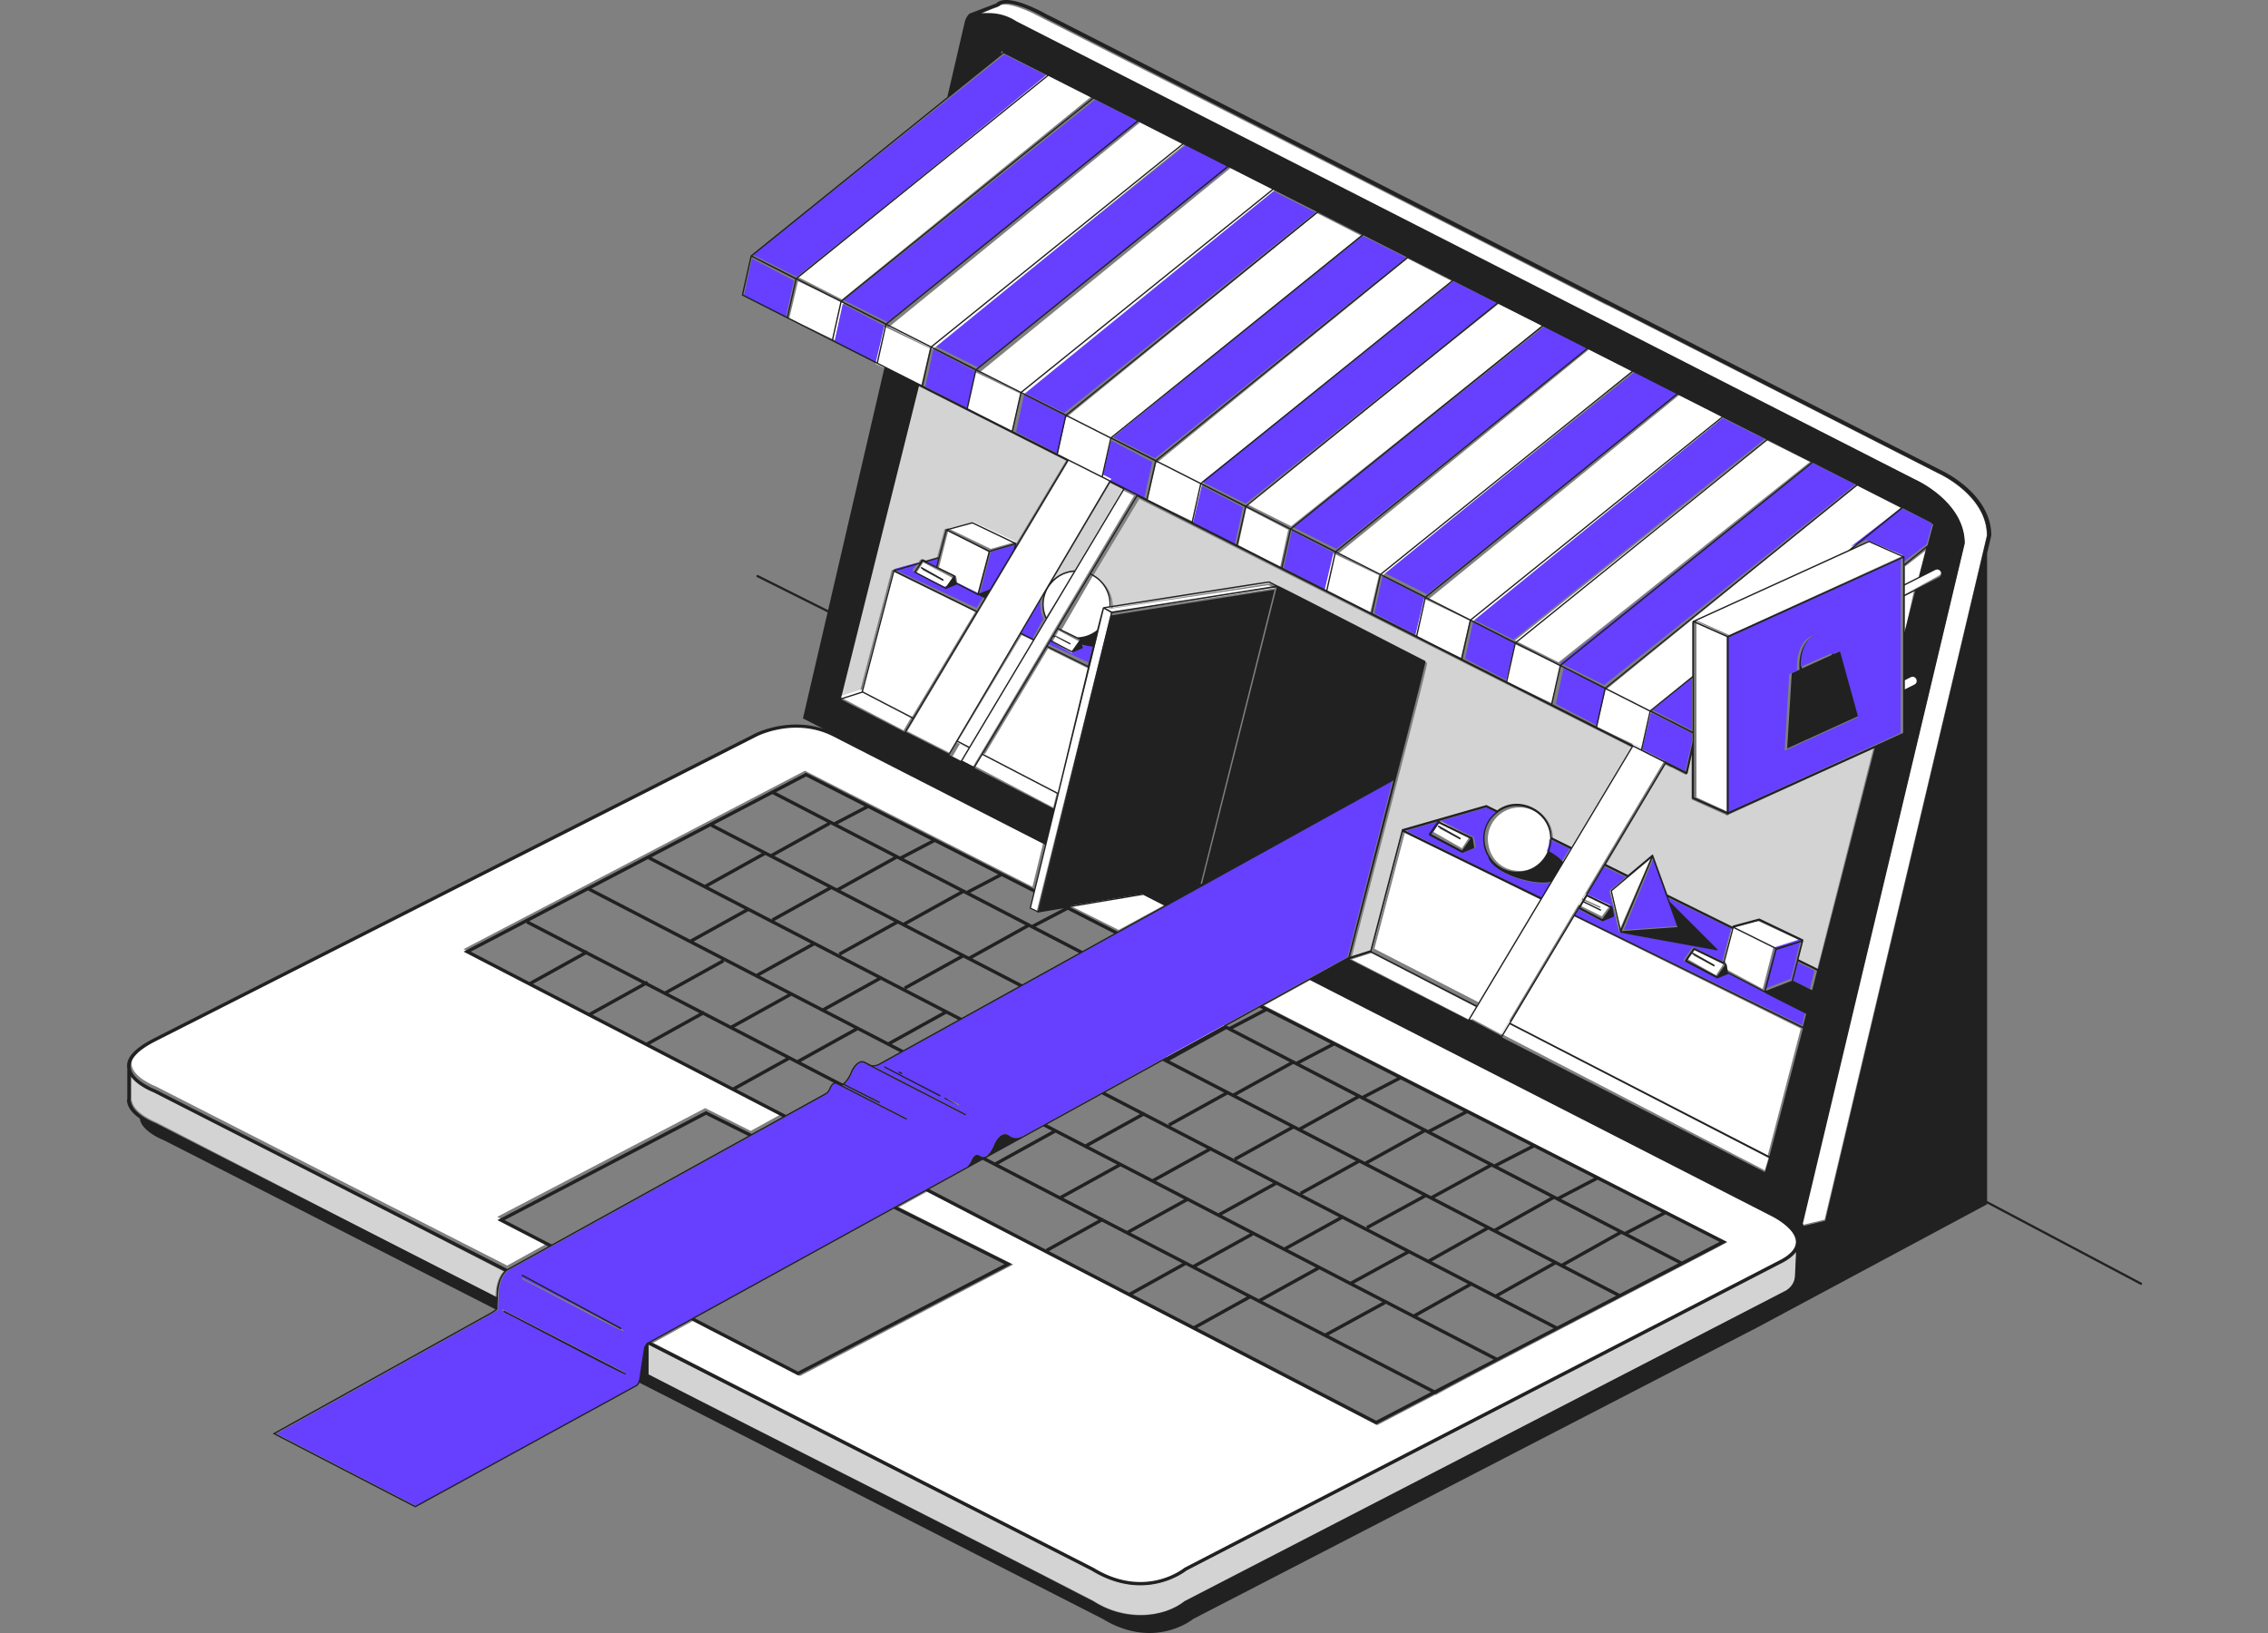 <svg width="500" height="360" xmlns="http://www.w3.org/2000/svg"><rect width="100%" height="100%" fill="#808080" stroke="none"/><g fill="none" fill-rule="evenodd"><path d="M110.555 280.848c.137-.2.288-.397.445-.567l-76.95-39.7c-.146-.054-3.492-1.368-5.05-3.581v5.597h.062c.423 2.863 5.296 4.764 5.347 4.783L109.265 286c-.021-1.736.329-3.761 1.29-5.152" fill="#D3D3D3"/><path d="M208.014 242.093c-.033.084-.006.184.061.224l2.73 1.666c.066.04.147.007.181-.076.033-.083.006-.184-.062-.225l-2.73-1.665c-.065-.04-.146-.007-.18.076" fill="#FFF"/><path d="M208.014 242.093c-.033.084-.006.184.061.224l2.73 1.666c.066.04.147.007.181-.076.033-.083.006-.184-.062-.225l-2.73-1.665c-.065-.04-.146-.007-.18.076z" stroke="#0A0A28" stroke-width=".25"/><path d="M195.017 235.083a.156.156 0 0 0 .065.208l12.698 6.692a.15.15 0 0 0 .203-.067.157.157 0 0 0-.065-.208l-12.698-6.691a.149.149 0 0 0-.203.066" fill="#FFF"/><path d="M195.017 235.083a.156.156 0 0 0 .065.208l12.698 6.692a.15.15 0 0 0 .203-.067.157.157 0 0 0-.065-.208l-12.698-6.691a.149.149 0 0 0-.203.066z" stroke="#0A0A28" stroke-width=".25"/><path d="M238.68 141.684c.013.22.214.718.02.756l-2.254.85a.155.155 0 0 1-.125-.004L231.61 141l-.611.941 8.917 4.059 1.083-3.901c-.75-.09-1.527-.227-2.32-.415" fill="#6640FE"/><path d="M237.037 125.736 248 107.488 245.044 106 232 128a7.761 7.761 0 0 1 5.037-2.264m105.318 59.033 4.419 2.175L360 164.914C335.626 152.619 276.324 122.69 251.175 110L241 126.926c2.727 1.277 4.474 4.114 4.306 7.124.09.014 34.87-5.481 34.95-5.412l1.786.91c.085-.17 32.491 16.607 32.581 16.566.373.142-16.718 64.692-16.603 64.886l4.46-1.421 6.923-26.366a.145.145 0 0 1 .093-.197l18.49-5.282a.14.14 0 0 1 .105.008l2.323 1.144c4.73-3.598 11.91-.025 11.941 5.883m-118.613-64.462L235 101.535l-32.134-16.223a.19.19 0 0 1-.042-.032l-.554-.28L185 154l4.551-1.45c-.002 0 6.996-26.675 6.996-26.676a.147.147 0 0 1 .097-.191l5.785-1.655c.202-.222.436-.88.785-.692l.607.294 2.786-.797 1.574-6c-.009-.069.031-.144.1-.162v.001c.033-.01 5.74-1.55 5.78-1.561a.137.137 0 0 1 .1.009l9.635 4.599c.094.04.113.178.034.242l-.088.346z" fill="#D3D3D3"/><path fill="#FFF" d="M165.5 56.5h.001-.002zm-1.855 7.5-.29 1zm259.649 63.39L425 121l-5 3.89V129zM257.27 233l12.73-6.88-.238-.12L257 232.863zM335 178c-3.86 0-7 3.15-7 7.02.368 9.308 13.634 9.305 14 0 0-3.87-3.14-7.02-7-7.02"/><path fill="#FD8F6F" d="m230.508 136.487-.016.026zm-.029-1.042c.015.037.027.075.042.11-.015-.036-.027-.075-.042-.11"/><path d="M229.339 133.102c0-.725.096-1.424.262-2.092l-.036-.01-4.565 8.614 2.526 1.386 2.474-4.604a8.52 8.52 0 0 1-.661-3.294" fill="#6640FE"/><path fill="#FFF" d="m364 189-9 7.385 2.04 8.615z"/><path fill="#6640FE" d="m358 205 12-.873L364.629 189z"/><path fill="#FFF" d="m382 204.45 9.424 4.55 5.576-1.58-9.495-4.42z"/><path fill="#6640FE" d="M173.227 70 175 61.851 165.785 57 164 65.2zm2.403-9L231 16.8l-9.584-4.8L166 56.181z"/><path d="M322.048 184.989c-.034.076-.12.107-.187.07l-4.445-2.36a.158.158 0 0 1-.065-.204.137.137 0 0 1 .187-.07l4.445 2.36c.07.037.1.128.065.204zM317.524 181 316 183.391l6.31 3.609 1.69-2.577-6.476-3.423zm60.524 31.989c-.034.076-.12.107-.187.07l-4.445-2.36a.158.158 0 0 1-.065-.204.137.137 0 0 1 .187-.07l4.445 2.36c.07.037.1.128.065.204zM373.524 209 372 211.391l6.31 3.609 1.69-2.577-6.476-3.423zm-13.537-45L324 224.317l6.922 3.683L367 167.56z" fill="#FFF"/><path d="M347 201.67 397.268 226l.732-2.814c-.025.016-9.187-4.614-9.217-4.62a.153.153 0 0 1-.073-.084l-7.911-4.043a.274.274 0 0 1-.122.093l-2.234.9a.307.307 0 0 1-.247-.011l-6.838-3.542a.287.287 0 0 1-.103-.419l1.755-2.492a.288.288 0 0 1 .369-.094l6.311 3.02 1.914-7.207-14.134-6.88.343.934 10.543 10.383c.096.094.012.272-.13.244-.118-.07-21.162-3.748-21.227-3.885-.105.005-.182-.114-.134-.205-.014-.002-2.067-8.806-2.075-8.819a.142.142 0 0 1 .048-.142l3.544-2.934-4.896-2.383-3.793 6.241 5.379 2.575a.282.282 0 0 1 .154.188c.014.028.294 1.768.304 1.797a.286.286 0 0 1-.178.312l-2.235.901a.297.297 0 0 1-.247-.011l-5.08-2.63-.79 1.298zM344.195 190l1.805-2.893-4.446-2.107a7.39 7.39 0 0 1-.554 2.657c1.39.698 2.488 1.504 3.195 2.343" fill="#6640FE"/><path fill="#FFF" d="m300.507 51.495-.014.01zM213.49 90.543l.02-.087zm49.014 24.941-.007.032.007-.032zM241 20.934 231.343 16 176 61.088 185.614 66zm-55 45.879L175.94 62 174 70.188 184.06 75z"/><path fill="#6640FE" d="M195 71.85 185.785 67 184 75.2l9.226 4.8zm-9-5.669L195.63 71 251 26.8l-9.585-4.8zM373 149l-9 7.374 9 4.626zm0 14.473-.003-1.81-9.153-4.663-1.844 8.2 9.532 4.8zm-29-17.291 9.63 4.818L409 106.8l-9.585-4.8zm10 5.669L344.785 147 343 155.2l9.226 4.8zm-30-15.669 9.63 4.818L389 96.8l-9.585-4.8zm.785.818L323 145.2l9.226 4.8 1.774-8.149zM314 131.851 304.785 127 303 135.2l9.226 4.8zm-9-5.669 9.63 4.818L370 86.8l-9.585-4.8zm-11-4.332-9.215-4.85-1.785 8.2 9.226 4.8z"/><path fill="#FFF" d="m315 132.067 9.653 4.933L380 91.955 370.305 87zm19 9.126 9.6 4.807 55.4-44.171L389.357 97zm-39-19.106 9.615 4.913L360 81.934 350.343 77zm57 38.1L362.06 165l1.94-8.187L353.94 152zm-8-13.376L333.94 142l-1.94 8.189L342.06 155zm-40-19.998L293.94 122l-1.94 8.187L302.06 135zm20 10.005L313.936 132 312 140.182 322.064 145zm-40-20.014L274.783 112 273 120.196l9.218 4.804z"/><path fill="#6640FE" d="M274 111.851 264.783 107 263 115.2l9.226 4.8z"/><path fill="#FFF" d="M254.937 102 253 110.182 263.064 115l1.936-8.183z"/><path fill="#6640FE" d="m245 96.182 9.628 4.818L310 56.8l-9.585-4.8z"/><path fill="#FFF" d="m255 102.046 9.691 4.954L320 61.953 310.311 57z"/><path fill="#6640FE" d="m265 106.181 9.631 4.819L330 66.798 320.415 62z"/><path fill="#FFF" d="m275 111.172 9.641 4.828L340 71.828 330.359 67z"/><path fill="#6640FE" d="m285 116.18 9.629 4.82L350 76.802 340.415 72zm-31-14.33L244.785 97 243 105.2l9.226 4.8z"/><path d="M238.721 93.809 234.94 92l-1.94 8.187L243.06 105l1.94-8.187-6.279-3.004z" fill="#FFF"/><path d="M235 92.087 244.615 97 300 51.934 290.342 47 235 92.087z" fill="#FFF"/><path fill="#6640FE" d="M225 86.182 234.629 91 290 46.8l-9.584-4.8zm10 5.668L225.784 87 224 95.2l9.226 4.8z"/><path fill="#FFF" d="M217.653 82.928 225.62 87 281 41.938 271.337 37 216 82.083zM225 86.815 214.938 82 213 90.186 223.062 95 225 86.815z"/><path fill="#6640FE" d="M206 76.182 215.63 81 271 36.798 261.415 32zm-.214.818L204 85.2l9.226 4.8L215 81.851z"/><path d="M261 31.955 251.304 27 196 72.067 205.651 77 261 31.955zm-56 44.863L194.936 72 193 80.183l.893.427 9.17 4.39zm149 75.269 9.615 4.913 9.396-7.646v-12.152c0-.088.078-.16.164-.132l34.283-15.745 11.542-9.39-9.658-4.935L354 152.087z" fill="#FFF"/><path fill="#6640FE" d="M396.025 212 395 216.013l3.969 1.987 1.031-4.032z"/><path d="M386.738 206.444 381.98 204l-1.98 7.836c.072.059.486.184.48.307.008-.002.26 1.63.264 1.634l7.864 4.223 2.357-9.216c.003 0 .033-.13.035-.132l-4.262-2.208z" fill="#FFF"/><path d="M396.002 210.917 397 207l-5.592 1.782L389 218l5.82-2.25 1.212-4.749c-.014-.028-.038-.052-.03-.084" fill="#6640FE"/><path d="M381.053 179.61c-.091.214-.541.21-.628.004l-7.356-3.297a.296.296 0 0 1-.172-.268v-9.753l-.942 4.262c-.034.185-.264.287-.417.196l-3.106-1.59c-.05.091-1.23-.596-1.294-.605L354 190.747l4.866 2.43 5.286-4.49c.072-.067.2-.031.23.062l3.127 8.747 14.261 7.126c.022-.082.012-.2.113-.224l.001.001c.033-.012 5.687-1.557 5.725-1.568a.135.135 0 0 1 .1.01l9.543 4.617c.091.04.113.179.032.241l-.003.012c.046.045.078.096.017.137l-1.017 4.023 4.257 2.129L413 165l-31.947 14.61z" fill="#D3D3D3"/><path d="m348 199.445 5.127 2.555 1.873-2.488-5.456-2.512-.67 1.062 3.891 1.8c.078.035.11.123.072.196a.159.159 0 0 1-.208.068l-3.916-1.811-.713 1.13zm-16.961 28.403c-.003.001-.037.062-.039.064L389.076 258l.924-3.133L332.725 225l-1.686 2.848z" fill="#FFF"/><path d="M336.296 220.032 333 225.59 389.644 255 397 226.746 346.995 202l-10.699 18.032zM324.29 225l.08-.134 1.63-2.744c0-.003-23.34-12.117-23.338-12.122L298 211.498M326.06 221 340 197.75 309.861 183 303 209.16z" fill="#FFF"/><path d="m325.127 186.87-2.231.92a.285.285 0 0 1-.246-.012l-6.82-3.618a.299.299 0 0 1-.103-.43l1.75-2.546a.287.287 0 0 1 .368-.095l7.001 3.432a.29.29 0 0 1 .162.24l.296 1.787a.294.294 0 0 1-.177.321zM342 194.546c-4.3.823-12.806-2.006-13.747-5.543-.86-1.47-1.307-3.195-1.085-4.9.007-.052.018-.103.026-.155a7.35 7.35 0 0 1 .395-1.594 7.722 7.722 0 0 1 2.37-3.287L327.82 178 310 183.152 339.952 198l2.048-3.453z" fill="#6640FE"/><path d="M427.904 125.534c-.225-.484-.77-.67-1.203-.43l-3.4 1.883-3.301 1.826V131l7.51-4.155c.439-.243.616-.831.394-1.31M381.244 140 420 122.296 412.64 119 374 136.755zM374 137v38.776l7 3.224v-38.776zm48.892 12.525c-.254-.476-.869-.658-1.355-.422l-1.537.744V152l2.447-1.182c.495-.24.695-.82.445-1.293" fill="#FFF"/><path d="m426 115.5-.498-.241.129-.1-6.546-3.159L408 120.52l3.41-1.48a.155.155 0 0 1 .122 0c.007.01 7.879 3.317 7.873 3.334.054.008.077.076.082.12V124l5.237-4.029c0-.044 1.227-4.297 1.276-4.471" fill="#6640FE"/><path fill="#FFF" d="m422 130-2 1.174V139z"/><path d="M397.223 146.796c-.057-6.332 4.95-9.02 6.623-2.415l-6.606 3.006c-.01-.195-.017-.392-.017-.591zm8.8-3.406-1.695.77c-2.262-7.818-8.21-3.44-7.598 3.46l-1.72.782L394 165l16-7.281-3.977-14.329z" fill="#212121"/><path d="M400.646 140.002c-2.15-.107-3.887 3.61-3.619 6.998l6.973-3.07c-.55-2.305-1.846-3.928-3.354-3.928" fill="#6640FE"/><path d="m393.436 165.492 1.024-16.886 1.742-.796c-.618-7.024 5.411-11.47 7.702-3.519l1.718-.784 4.03 14.578-16.216 7.407zM381 140.51V179l38-17.404V123l-38 17.51z" fill="#6640FE"/><path d="M373.015 210.096c-.036.085-.006.187.069.23l4.703 2.657c.072.04.163.007.198-.08.036-.084.006-.188-.069-.228l-4.703-2.658c-.071-.04-.162-.006-.198.079m-56-28c-.036.085-.006.187.069.23l4.703 2.657c.072.04.163.007.198-.08.036-.084.006-.188-.069-.228l-4.703-2.658c-.071-.04-.162-.006-.198.079" fill="#212121"/><path d="m322.337 187.5-6.813-3.61 1.645-2.39 6.992 3.422-1.824 2.577zm2.348-2.697a.305.305 0 0 0-.164-.213l-7.269-3.557a.295.295 0 0 0-.381.099l-1.817 2.639a.309.309 0 0 0 .106.445l7.081 3.749a.296.296 0 0 0 .256.011l2.314-.953a.305.305 0 0 0 .185-.332l-.308-1.852a.194.194 0 0 0-.003-.036zM281 130a6752.65 6752.65 0 0 0-36.002 5.667L229 201l35.65-6.005L281 130z" fill="#212121"/><path fill="#FFF" d="M215 134.86 196.913 126 190 152.271 201.078 158z"/><path d="M195.22 235.018c-.17-.09-.318.183-.139.275l12.699 6.69a.15.15 0 0 0 .203-.066.158.158 0 0 0-.065-.209l-12.699-6.69zm12.973 7.001c-.153-.097-.279.207-.119.3l2.732 1.662c.155.097.279-.208.12-.3l-2.733-1.662m-96.982 46.997c-.156-.082-.308.17-.132.26.209-.06 26.728 14.108 26.905 13.716a.146.146 0 0 0-.063-.196l-26.71-13.78zm25.582 3.967c.157.087.3-.176.13-.266l-21.715-11.7a.14.14 0 0 0-.192.063.154.154 0 0 0 .062.202l21.715 11.7z" fill="#212121"/><path fill="#FFF" d="m209 116.45 9.425 4.55 5.575-1.581-9.495-4.419zm-.952 11.539c-.034.076-.12.107-.187.07l-4.445-2.36a.158.158 0 0 1-.065-.204.137.137 0 0 1 .187-.07l4.445 2.36c.07.037.1.128.065.204zM203.524 124 202 126.391l6.31 3.609 1.69-2.577-6.476-3.423z"/><path d="M203.015 125.096c-.036.085-.006.187.069.23l4.703 2.657c.072.04.163.007.198-.08.036-.084.006-.188-.069-.228l-4.703-2.658c-.071-.04-.162-.006-.198.079" fill="#212121"/><path d="m208.541 116.489-.082.022.082-.022zm-1.046 6.675-.495 1.952 3.737 1.874a.147.147 0 0 1 .076.095l.235 1.465 4.573 2.45 2.379-9.276-8.965-4.636-1.132 4.465 1.154-4.553-1.562 6.164" fill="#FFF"/><path fill="#6640FE" d="m207 123-3 .836 2.461 1.164z"/><path d="m218 122-2 9 2-9z" fill="#FD8F6F"/><path d="m217 131.268-1.324-.64c-.072.031-.205.079-.248-.008l-4.747-2.333.001-.004a.136.136 0 0 1-.09.153l-2.277.883a.154.154 0 0 1-.125-.006l-6.962-3.467c-.077-.037-.104-.14-.052-.205l1.201-1.641-5.377 1.46 18.274 8.54 1.726-2.732z" fill="#6640FE"/><path d="m218 130 3-4-3 4z" fill="#FD8F6F"/><path fill="#6640FE" d="M223.712 121.135 224 120l-5.54 1.628L216 131l2.404-.934z"/><path d="m232.167 140-.167.261 3.767 1.723a.166.166 0 0 0 .216-.07c.04-.075.007-.165-.074-.202L232.167 140z" fill="#212121"/><path d="M232.787 140.092 236 141.8c.07.037.098.128.064.202-.033.076-.119.107-.185.07l-3.235-1.72-.644 1.172 4.324 2.476 1.676-2.56-4.612-2.44-.6 1.092zM231.044 143 217 166.476 233.37 175l6.63-27.578c-2.233-1.104-6.73-3.325-8.956-4.422m-5.816-3L211 163.678l2.594 1.322L228 141.34zM237 126c-5.03.292-8.508 5.657-6.346 10L237 126zm7 8.306c.174.116 1.173.59 1.382.694 8.885-1.3 26.78-3.974 35.618-5.329l-1.376-.671L244 134.306z" fill="#FFF"/><path d="M245 134.88c-.337-.2-1.236-.727-1.583-.88L227 200.303l1.521.697 15.928-63.908.551-2.213z" fill="#FFF"/><path d="M243.54 134.571c.065-.264.017-.194.19-.316l1.253-.204c.207-2.932-1.514-5.828-4.085-7.051L234 138.925l4.122 2.075a7 7 0 0 0 4.198-1.64l1.116-4.51.103-.279zM235.954 101 200 161.188l9.43 4.812L245 105.56zm-21.449 68L250 109.307 247.385 108 212 167.683z" fill="#FFF"/><path d="m214 165.248-.002.003-2.382-1.251-1.616 2.768 2.372 1.232.033-.055 1.595-2.697z" fill="#FFF"/><path fill="#C2B3FF" d="m202 158-2 3z"/><path d="m201 157.945-.001.002L189.776 152 185 153.555l.76.396L199.205 161l1.794-3.055m15.698 8.059.003-.004-1.7 2.916L232.177 178l.823-3.278z" fill="#FFF"/><path fill="#C2B3FF" d="m214 165-2 3zm-3-2-2 3 2-3z"/><path d="M137.811 302.723a.146.146 0 0 1-.196.065l-26.83-13.82a.146.146 0 0 1-.063-.197.147.147 0 0 1 .196-.064l26.83 13.82c.072.037.1.126.063.196zm-22.731-20.87a.146.146 0 0 1 .196-.063l22.169 11.453c.072.038.1.125.063.197-.215.372-22.133-11.438-22.365-11.39a.15.15 0 0 1-.063-.198zm96.366-38.234a.145.145 0 0 1-.195.066l-2.95-1.456a.146.146 0 1 1 .128-.262l2.95 1.456a.147.147 0 0 1 .067.196zm-4.087-2a.147.147 0 0 1-.196.063l-12.258-6.326a.148.148 0 0 1-.063-.197.147.147 0 0 1 .196-.063l12.258 6.326c.072.038.1.125.063.197zm-13.26-6.992.047.005c-.478.24-1.038.459-1.575.439l20.279 10.477c.132.063.083.283-.067.276-.178-.091-22.207-11.373-22.308-11.557-1.44-.552-2.631 2.083-2.704 2.417-.528 1.192-1.198 1.913-1.566 2.256l7.743 3.915c.072.037.1.125.065.196a.146.146 0 0 1-.196.065l-7.87-3.98-.235.128 14.153 7.247a.146.146 0 1 1-.132.26c-.017-.02-15.329-7.829-15.33-7.861-.738-.275-1.263 1.107-1.267 1.15-.33.745-.801 1.066-.958 1.156-.017.05-70.111 38.838-70.15 38.875-.01.005-1.461.925-1.987 4.082l-.176 4.004c.2.354-.013.625-1.443 1.48L61 316.05 91.77 332l48.499-26.608c.004-.001.732-.216.899-2.231l.91-5.836c-.003-.01.02-.722.8-1.396l.074-.064.084.043c0-.006 70.125-38.663 70.116-38.676a3.89 3.89 0 0 0 .937-1.286c.05-.28.905-1.97 1.887-1.173.03.026.583.47 1.227.185.024-.012.044.005.066.01.583-.359 1.103-.963 1.767-2.326.139-.556 1.635-3.703 3.487-2.242.05.04 1.051.85 2.398.257.047-.022.093-.01.132.017l72.013-39.717L307 172l-112.902 62.627z" fill="#6640FE"/><path d="M111.211 289.016c-.156-.082-.308.17-.132.26.209-.06 26.728 14.108 26.905 13.716a.146.146 0 0 0-.063-.196l-26.71-13.78zm22.704 2.418 2.938 1.565c.143.015.21-.212.071-.28l-21.716-11.703a.14.14 0 0 0-.192.064.154.154 0 0 0 .062.202l18.837 10.152zM198 236.38l.72.412.28-.173-.72-.41z" fill="#212121"/><path fill="#FFF" d="m270.011 226 3.989-2-4 1.995zM213 257.2l-1 .6 1-.6zm48.344 88.7c-.016-.011 131.467-68.169 131.486-68.18 2.142-1.2 3.212-2.522 3.17-3.922-.094-3.005-5.17-5.547-5.22-5.572L288.955 216c-2.552 1.41-7.704 4.255-10.262 5.666l102.104 52.195c-.14.21-64.232 33.298-64.194 33.675l-.13-.068-12.869 6.723-99.141-51.54-6.278 3.467 25.207 12.659-47.038 24.575-23.527-12.19-8.828 4.875 97.361 49.813c11.448 7.023 19.9.12 19.983.05m-108.944-55.344.203-.112zm45.164-25.09-.125.068.125-.068zm-14.1-103.536c-8.451-4.32-16.77-.046-16.853-.001L34.465 228.938c-3.748 1.9-5.585 3.802-5.459 5.655.201 2.954 5.363 4.923 5.416 4.942L111.816 279l8.985-4.969-11.186-5.776 45.86-23.969.204.103 9.833 4.921 6.78-3.748-70.106-36.323 75.261-39.333c.13.064 50.01 25.478 50.174 25.56l2.379-9.748-46.537-23.787z"/><path d="M396 277.471V276c-.593.789-1.503 1.538-2.756 2.235l-131.613 67.907c-.423.334-4.316 3.262-10.201 3.262-3.106 0-6.767-.815-10.765-3.258l-97.655-49.723c-.01.017.018 6.547-.01 6.557 25.015 12.853 73.708 37.307 98.097 49.947 6.884 4.47 15.42 3.692 20.016.05.02-.01 132.426-68.347 132.473-68.359 0 0 2.285-1.142 2.197-3.337l.217-3.81z" fill="#D3D3D3"/><path d="m427.314 104.38-69.138-35.134-3.885-1.949-.023.026c-25.907-13.247-99.64-50.69-126.608-64.404.152.09-6.255-3.183-7.682-1.372-.926.277-3.073 1.2-3.978 1.568 1.687.008 4.462-.314 7.788 1.817L345.67 66.877c.004-.003 5.201 2.639 6.205 3.145l-.005.006 70.259 35.708s10.942 4.819 10.942 14.056l-35.743 149.699.198.509 4.732-1.138L438 118.072c0-8.87-10.58-13.645-10.686-13.693M257 199.358 252.3 197l-16.3 2.69 10.616 5.31z" fill="#FFF"/><path fill="#212121" d="m235.619 101.302-.238.396z"/><path stroke="#212121" stroke-width=".5" stroke-linecap="round" stroke-linejoin="round" d="m438 265 34 18M167 127l16 8"/><path d="M233.136 353.01c-4.702 3.72-13.17 4.474-20.088-.001l-3.275-1.67c-22.403-11.673-71.838-36.485-94.807-48.336.028-.007 0-6.55.009-6.566l97.64 49.782c3.999 2.446 7.66 3.263 10.766 3.263 5.884 0 9.776-2.932 10.199-3.267l131.594-67.986c1.253-.7 2.162-1.447 2.756-2.238v.695l-.216 4.593c-.138 2.411-2.198 3.34-2.198 3.34l-3.042 1.57-129.338 66.82zm-118.302-57.148-.07.06a2.51 2.51 0 0 0-.74 1.072c-.071.173-.311 1.982-.36 2.207-.063.402-.668 4.25-.694 4.55a5.936 5.936 0 0 1-.152.65c-.276.86-.67.982-.672.983l-48.592 26.595-30.83-15.941 47.513-26.382c.686-.39 1.066-.67 1.273-.878h.001c.26-.287.3-.394.172-.6l.09-2.03c-.01-1.976.327-4.287 1.735-5.753.355-.352.361-.302.67-.481l9.01-4.98.775-.428 60.122-33.225c.224-.164.64-.388 1.01-1.198.006-.013.472-1.331 1.175-1.16.025.004.07.005.095.01-.017.024 15.356 7.845 15.36 7.859a.146.146 0 1 0 .132-.26l-14.18-7.245.235-.127 7.885 3.977c.077.048.139-.028.197-.063a.147.147 0 0 0-.065-.197l-2.777-1.4-4.982-2.513c.37-.342 1.04-1.064 1.57-2.255.076-.345 1.268-2.967 2.709-2.417 5.362 2.912 16.77 8.643 22.285 11.536.162.087.306-.173.133-.26l-1.023-.526-.48-.248-18.815-9.697c.538.02 1.1-.2 1.578-.44l-.049-.004c34.12-18.88 78.644-43.52 113.12-62.598l-9.952 38.939a5820172.09 5820172.09 0 0 1-72.152 39.698c-.04-.025-.085-.038-.132-.017a2.354 2.354 0 0 1-2.403-.258c-1.853-1.462-3.36 1.693-3.494 2.243-.668 1.363-1.183 1.962-1.77 2.323-.392.064-.604.158-1.013-.028-.478-.296-.904-.567-1.387-.167-.496.373-.776 1.144-.787 1.174a3.866 3.866 0 0 1-.938 1.284c.009.014-8.873 4.882-8.876 4.89l-61.376 33.77-.084-.044zM6.24 247.57c-.051-.019-4.95-1.907-5.375-4.75H.803v-5.56c1.566 2.198 4.93 3.504 5.077 3.556l77.354 39.439c-.51.539-1.297 1.681-1.664 3.89l-.08 1.79L6.24 247.57zm130.697 2.842L93.65 274.343l-10.398-5.37 44.409-23.204 9.277 4.643zM6.284 229.55l132.534-67.197c.085-.045 8.426-4.33 16.904.002l46.673 23.856-2.387 9.775-50.32-25.634-75.484 39.445 70.313 36.425-6.8 3.758-9.863-4.935-.203-.103-45.996 24.036 11.22 5.794-9.012 4.981L6.24 240.178c-.052-.02-5.23-1.994-5.431-4.957-.127-1.856 1.716-3.765 5.475-5.67zM174.609 85.07l.55.279c.02.041 31.994 16.19 32.03 16.219l.226-.376-2.199-1.113 1.863-8.319 9.656 4.89-1.857 8.297-7.463-3.755-11.432 19.108 10.971-18.34-10.971 18.339.088-.346a.148.148 0 0 0 .048-.095.146.146 0 0 0-.082-.144l-9.591-4.59a.145.145 0 0 0-.102-.01l-5.72 1.55c-.082.009-.165.088-.132.17-.385 1.483-1.185 4.515-1.567 5.988l-2.774.795-.604-.294c-.346-.188-.581.47-.781.69l-5.76 1.651a.147.147 0 0 0-.105.128.172.172 0 0 0 .01.064s-6.966 26.617-6.965 26.618c-1.03.33-3.476 1.11-4.53 1.446l17.193-68.85zm-9.05-5.071 1.863-8.32 9.674 4.9-1.863 8.318-9.674-4.898zm-9.887-5.024 1.862-8.32 9.612 4.921-1.85 8.268-9.624-4.87zm-9.928-5.01 1.861-8.32 9.657 4.89-1.862 8.32-9.656-4.89zm-9.891-5.008 1.861-8.318 9.612 4.921-1.85 8.267-9.623-4.87zm57.412-53.215 9.578 4.85-55.335 44.67-9.623-4.87 55.38-44.65zm-.111-.286-.487.392-.06.235.202-.803.345.176zm-2.175-9.662 1.322-.474c1.963-2.138 10.02 2.574 10.07 2.602L327.07 67.49l-.594-.313 72.923 37.17c.108.047 10.674 4.83 10.674 13.716L374.37 269.138l-4.726 1.14-.198-.51 35.702-149.98c0-9.255-10.93-14.082-10.93-14.082L324.04 69.93l.595.313-128.529-65.53c-3.321-2.135-6.093-1.814-7.778-1.82l2.65-1.1zm171.108 253.08-57.047-29.357c1.986-3.32 11.9-19.883 14.094-23.546a61434.29 61434.29 0 0 1 50.354 24.727l-7.401 28.175zm-87.95-44.894c-.005.002 23.236 11.987 23.236 11.99l-1.625 2.713-.078.133-26.176-13.354 4.643-1.482zm-48.734-13.218c-4.477.748-13.497 2.261-17.956 3.012l-.01-.005-1.22.204.012.006-5.138.863.49-1.997-.003-.001 3.37-13.722v.001l12.257-49.956a6793.115 6793.115 0 0 1 36.264-5.697L237 194.805l-11.606 1.952.01.005zm-17.52 3.234 16.167-2.718 4.66 2.382-10.299 5.7-10.528-5.364zm-7.568 4.297 7.048-3.683-.055-.081 10.327 5.26-6.977 3.861-10.343-5.357zm-13.958 7.002 12.497-6.93 11.03 5.713-12.511 6.924-11.016-5.707zm-5.697 11.371-.024-.033-.02.01-8.819-4.568 12.58-6.977 12.223 6.332-12.595 6.97-3.345-1.734zm-12.078 7.496 12.05-6.682 2.6 1.347-12.063 6.675-2.587-1.34zm-20.036 3.931 12.568-6.97 9.282 4.807-4.829 2.673a.213.213 0 0 0-.127.043 2.52 2.52 0 0 1-1.32.157l-1.508-.763c-1.674-.682-2.97 1.933-3.145 2.563-.606 1.318-1.304 2.02-1.66 2.287l-9.26-4.797zm-2.477-.454 9.76 5.056c-.628.27-.988 1.237-1.004 1.28-.341.77-.86 1.024-.866 1.027l-8.669 4.792-10.93-5.662 11.71-6.493zm-19.087-9.888 18.3 9.48-11.709 6.494-18.3-9.48 11.71-6.494zm-12.63-6.543 11.843 6.134-11.708 6.495-11.843-6.136 11.708-6.493zm-13.14-6.807 12.353 6.4-11.708 6.493-12.353-6.4 11.709-6.493zm53.206-29.057-12.497 6.931-12.525-6.489 12.88-6.73 12.142 6.288zm1.457-.074-12.801-6.63 6.62-3.46 12.907 6.576-6.726 3.514zm14.564 7.546-13.765-7.131 6.733-3.52 13.88 7.07-6.848 3.58zm14.718 7.544.08.122-14-7.253 6.855-3.583 13.96 7.11-6.895 3.604zm-31.011 26.324 12.049-6.682 13.65 7.07-12.05 6.682-13.65-7.07zm-7.717-3.125-.05-.07 13.95 7.226-12.57 6.971-13.858-7.18 12.528-6.947zm4.335-11.552-12.05 6.683-13.781-7.14 12.049-6.682 13.782 7.14zm3.747-12.381-12.408 6.881.207.292-14.162-7.336 12.58-6.977 13.783 7.14zm10.897 19.967-12.048 6.683-13.858-7.18 12.049-6.682 13.857 7.18zm-8.242-5.097-14.448-7.486 12.58-6.977 13.858 7.18-12.312 6.828.322.455zm14.04-7.05-13.93-7.215 12.498-6.932 13.857 7.18-12.464 6.912.04.055zm-16.23-21.813 14.012 7.259-12.497 6.93-13.783-7.14 12.393-6.873-.125-.176zm-23.555 30.106 14.263 7.389-12.57 6.97-5.89-3.051-.14-.197-.116.064-7.635-3.955 12.35-6.85-.262-.37zm40.125 6.205-5.264-2.726-.056-.078-.045.025-8.82-4.569 12.58-6.976 13.649 7.07-12.337 6.843.293.411zm14.04-7.048-13.665-7.08 12.496-6.93 13.65 7.07-12.49 6.927.009.013zm13.4-10.72a.145.145 0 0 0 .08.166l1.759.819a.15.15 0 0 0 .061.013c.028-.01 5.585-.94 5.617-.947l-6.936 3.626.053.08-13.741-7.119 6.978-3.647 6.973 3.552-.844 3.457zm-10.402-33.727 16.52 8.59-.834 3.229-17.404-8.95 1.718-2.869zm15.143-25.276 1.48-2.473 4.843 2.353-1.76 2.468-4.54-2.388-.023.04zm8.101 5.579c-2.204-1.085-6.633-3.27-8.834-4.357l.606-1.01 4.666 2.453a.14.14 0 0 0 .123.006l2.233-.915c.193-.04-.007-.574-.02-.811a18.87 18.87 0 0 0 2.302.432l-1.076 4.202zm-4.65-1.966 4.66 2.3-6.658 27.655-16.442-8.547 14.143-23.61-.04.066 4.337 2.136zm44.584-16.34 1.391.711a6713.834 6713.834 0 0 1-36.024 5.654c-.218-.112-1.217-.61-1.398-.736l36.031-5.629zm-35.197 5.178-.002.025-1.28.2c-.024.003-.029.031-.047.045-.052-.007-.094.05-.106.097-.043-.012-1.248 4.737-1.291 4.909a7.138 7.138 0 0 1-4.276 1.592l-4.204-2.043 7.035-11.745c2.648 1.232 4.355 3.994 4.171 6.92zM185.94 164.74l33.98-56.89 2.644 1.31-34.237 57.149-1.626 2.714-2.53-1.321 1.769-2.962zm-2.935-1.194 2.524 1.313-1.689 2.827-.034.057-2.514-1.293 1.713-2.904zm24.564-37.596c-1.366.315-2.599 1.047-3.594 2.02l12.725-21.587 2.883 1.46-10.694 17.905a8.3 8.3 0 0 0-1.32.202zm-5.472 7.308c-.017-3.746 2.927-6.885 6.604-7.194l-5.999 10.043a7.122 7.122 0 0 1-.605-2.849zm-2.382 7.85-14.034 23.496-2.526-1.313 13.859-23.513 2.7 1.33zm-2.548-1.589 4.88-8.28.073-.122c-.533 1.695-.368 3.725.4 5.297l-2.708 4.533.056-.095-2.7-1.333zm19.842-42.76 9.611 4.92-1.85 8.268-1.795-.908h.001l-.131-.067-5.91-2.99c-.213-.106-1.543-.78-1.786-.903l1.86-8.32zm9.793 4.624-9.622-4.87 55.379-44.652 9.58 4.852-55.337 44.67zm9.919 5.054-9.658-4.89L282.4 56.876l9.698 4.909-55.377 44.653zm9.91 5.015-9.625-4.87 55.378-44.654 9.58 4.851-55.334 44.673zm59.36-34.893a.16.16 0 0 1-.014-.006l-49.47 39.904-9.594-4.859 47.344-38.222v.002l7.993-6.452 9.637 4.879-5.897 4.754zm-39.574 44.91-9.623-4.87a99019.32 99019.32 0 0 1 55.38-44.65c2.217 1.12 7.414 3.753 9.58 4.85l-55.337 44.67zm9.896 5.016-9.614-4.869 55.337-44.672 9.656 4.889-55.38 44.652zm9.924 5.001-9.623-4.87 55.38-44.651 9.578 4.85-55.335 44.671zm9.926 5.05-9.659-4.89 55.337-44.674 9.7 4.912-55.378 44.652zm9.901 5.018-9.622-4.87 55.38-44.65 9.579 4.85-55.337 44.67zm9.886 5-9.596-4.859 55.336-44.672 9.64 4.881-55.38 44.65zm9.935 4.994-9.622-4.87 55.38-44.651 9.579 4.85-55.337 44.67zm53.71-30.311-34.28 15.601c-.086-.028-.165.042-.164.13v12.04l-9.395 7.576-9.614-4.868 55.337-44.673 9.656 4.89-11.54 9.304zm-26.488 57.735V140.5l38.455-17.5v38.578l-38.455 17.396zm-7.411-41.988 38.35-17.452 7.306 3.24-38.466 17.402-7.19-3.19zm6.971 3.45v38.54l-7.223-3.203V137.23l7.223 3.204zm15.843 71.05 1.023-4c.06-.041.03-.094-.017-.137l.003-.011c.078-.064.061-.2-.033-.241l-9.591-4.59a.142.142 0 0 0-.1-.01c-.04.011-5.722 1.547-5.756 1.558-.102.024-.092.142-.114.222l-14.335-7.084-3.143-8.696c-.03-.093-.159-.13-.23-.063l-5.314 4.464-4.891-2.416 13.206-22.06 1.18.598c.035.018.082.02.12.005l3.123 1.58c.153.09.384-.011.419-.195l.946-4.239v9.697c0 .116.068.22.173.267l7.393 3.279c.088.204.54.207.632-.003l32.111-14.527L372.79 213.6l-4.279-2.116zm-1.204 4.713 1.086-4.246 4.21 2.082-1.092 4.266-4.204-2.102zm-15.008-3.463-1.76 2.468-6.57-3.456 1.586-2.29 6.744 3.278zm11.317-3.766-9.13-4.534 5.334-1.442 9.198 4.401-5.402 1.575zm4.568 2.617-1.187 4.647-5.706 2.204 2.36-9.022 5.482-1.744-.978 3.833c-.008.032.015.055.03.082zm-14.072-7.004c.002 0 .003-.003.004-.004l9.325 4.63c-.064.037-.047.077-.077.128l-2.407 9.094-7.932-4.117c-.027-.014-.057.003-.087.008-.002-.012-.278-1.673-.28-1.678-.005-.112-.43-.248-.502-.302.038.01 1.99-7.605 2.007-7.618a.14.14 0 0 0-.051-.14zm-24.794.252-1.942-8.39 8.562-7.194-6.62 15.584zm10.367-6.326c.003.01.144.392.145.401l1.98 5.476-12.307.878 6.798-16.117 3.384 9.362zm-14.777 1.982-3.657-1.784.63-1.054 5.126 2.491-1.76 2.468-4.818-2.533.672-1.121 3.678 1.796c.167.086.3-.183.129-.263zm11.175-43.793 9.07-7.314v11.902l-9.07-4.588zm9.07 4.976v1.85l-1.479 6.607-9.622-4.87 1.862-8.318 9.238 4.73zm-19.176-9.708 9.657 4.89-1.862 8.318-9.656-4.89 1.861-8.318zm-9.884-5.04 9.612 4.921-1.85 8.267-9.623-4.869 1.861-8.32zm-9.928-4.992 9.653 4.888-1.862 8.318-9.652-4.887 1.861-8.32zm-9.892-5.002 9.61 4.922-1.85 8.267-9.621-4.87 1.861-8.319zm-9.942-5.041 9.674 4.899-1.861 8.318-9.674-4.898 1.861-8.32zm-9.886-5.027 9.61 4.921-1.85 8.267-9.621-4.869 1.861-8.319zm-9.93-5.007 9.657 4.89-1.861 8.318-9.658-4.89 1.863-8.318zm-9.89-5.01 9.611 4.922-1.85 8.267-9.623-4.87 1.862-8.319zm-9.896-5.009 9.627 4.875-1.861 8.318-9.627-4.875 1.861-8.318zm-12.021 3.174-9.674-4.898 1.861-8.319 9.673 4.898-1.86 8.32zm2.13-8.182 9.611 4.92-1.85 8.268-9.622-4.87 1.86-8.318zm74.723 91.427-14.006 23.409-23.167-11.922 6.893-26.34 30.28 14.853zm-10.113-18.888c-2.706 2.333-3.231 6.54-1.346 9.538.823 3.464 9.715 6.38 13.762 5.5l-2.05 3.427-29.985-14.735 17.838-5.113 2.144 1.06c-.128.102-.243.214-.363.323zm12.437 7.05c.088-.434.117-.884.146-1.333l4.176 2.063-1.695 2.833c-.665-.822-1.695-1.611-3-2.295.142-.415.29-.829.373-1.269zm-.146-1.525c.048 3.892-3.206 7.312-7.242 7.287-6.922-.002-9.843-8.94-4.354-13.02 4.589-3.608 11.645-.14 11.596 5.733zm-8.884 40.935 57.153 29.486-.922 3.094-57.953-29.705c.002-.002.036-.062.039-.063l1.683-2.812zm-.18-.268c.001.001-1.682 2.81-1.682 2.81l-6.914-3.668c4.5-7.523 16.178-27.038 20.573-34.387.751-1.254 14.182-23.7 15.376-25.698 1.49.753 5.465 2.767 7.005 3.546l-34.359 57.397zm64.782.767a56153.591 56153.591 0 0 1-50.163-24.62c.19-.32.6-1.003.787-1.317l5.074 2.668c.08.042.186.04.246.01l2.233-.912a.29.29 0 0 0 .178-.318l-.3-1.8a.285.285 0 0 0-.158-.212l-5.372-2.61 3.789-6.329 4.89 2.416-3.54 2.974a.146.146 0 0 0-.05.145c.018.042 2.052 8.909 2.073 8.942-.047.093.03.213.134.208.001.131 21.14 3.88 21.199 3.94a.147.147 0 0 0 .155-.075.15.15 0 0 0-.026-.173l-10.527-10.528-.308-.847-.035-.1 14.115 6.976-1.912 7.308-6.303-3.062a.286.286 0 0 0-.368.095l-1.752 2.527c-.1.14-.052.342.103.425l6.828 3.59a.292.292 0 0 0 .246.011l2.231-.912a.277.277 0 0 0 .123-.094l7.9 4.101c.058.172 9.122 4.65 9.23 4.755 0 .004-.724 2.814-.72 2.818zm22.398-97.555v-4.087l4.79-3.866-1.633 6.353-3.157 1.6zm0 2.36V129.1l6.799-3.448c1.065-.519 1.877 1.057.82 1.619l-7.619 3.861zm0 8.317v-7.99l2.363-1.197-2.363 9.187zm1.384 9.844c1.069-.52 1.876 1.057.82 1.618l-2.204 1.117v-2.034l1.384-.7zm4.962-33.672c-.734 2.567-2.388 8.994-3.064 11.65l1.82-7.08-5.102 4.12v-1.54a.155.155 0 0 0-.086-.132l-7.665-3.4a.144.144 0 0 0-.12.002l-3.32 1.511 10.8-8.708 6.377 3.23.083-.067-.209.168.486.246zM262.595 46.847l9.657 4.89-55.38 44.651-9.613-4.868 55.336-44.673zm-65.236 39.65 55.38-44.651 9.58 4.85-55.336 44.672-9.624-4.87zm-.17.247 9.612 4.92-1.85 8.267-9.624-4.868 1.862-8.32zm-9.934-5.022 9.664 4.894-1.861 8.319-9.665-4.894 1.862-8.319zm-9.893-4.998 9.61 4.921-1.849 8.267-9.623-4.87 1.862-8.318zm65.42-39.91 9.664 4.894-55.38 44.651-9.62-4.871 55.337-44.673zm-55.626 44.534-9.624-4.87 55.38-44.652 9.58 4.85-55.336 44.672zm35.777-54.584 9.7 4.911-55.379 44.652-9.656-4.89 55.335-44.673zm-65.528 39.512-9.613-4.867 55.336-44.673 9.657 4.89-55.38 44.65zm55.68-44.518 9.578 4.85-55.335 44.672-9.623-4.87 55.38-44.652zm-5.56 79.817 9 4.53-35.39 60.039-9.38-4.78 35.77-59.79zm-34.357 56.858.001-.003-1.758 2.94-13.93-7.164 4.682-1.496 11.005 5.723zm14.048-23.48L173.32 158.18l-11.06-5.75 6.9-26.373 18.056 8.896zm-13.67-8.923a.146.146 0 0 0 .052.211l6.828 3.591a.137.137 0 0 0 .123.006l2.233-.914a.142.142 0 0 0 .088-.153l4.656 2.416c.041.09.173.04.243.008l1.299.662-1.693 2.83-17.924-8.846 5.274-1.512-1.178 1.7zm5.01-.758 3.654 1.776-1.76 2.468-6.569-3.455 1.287-1.86.299-.43 3.088 1.5zm11.91-3.972-.3.088a2141.97 2141.97 0 0 1-9.104-4.54l-.026.007 5.333-1.444 9.197 4.401-5.1 1.488zm4.991-.123v.001l-5.24 8.76-2.375.917 2.43-9.194 5.469-1.595-.284 1.112zm-14.716-4.143a2193.3 2193.3 0 0 1 9.208 4.59l-2.442 9.225-4.695-2.437-.241-1.456a.15.15 0 0 0-.078-.096l-3.836-1.863.508-1.941-.326.094-.449 1.717-2.056-1 2.831-.811 1.576-6.022-1.157 4.421 1.157-4.421zm19.184 80.523.616-2.548.005.003 2.114-8.666.002.001.178-.734-.001-.001.17-.703h.002l12.358-50.67c.335.15 1.223.68 1.55.875l-.54 2.199-11.874 48.368-.351 1.428-2.398 9.767-.002-.001-.18.732.002.002-.789 3.211-1.488-.693.626-2.57zm-59.984-9.479-12.579 6.977-11.73-6.076 13.171-6.883-.105.158 11.243 5.824zm-3.746 12.383-12.049 6.681-21.73-11.257 12.46-6.512-.02.032 21.339 11.056zm-5.08 11.12-12.57 6.97-3.661-1.897-.299-.42-.247.138-12.837-6.65-.165-.234-.138.076-12.534-6.493 13.038-6.813-.042.064 29.455 15.26zm-30.69-1.588-11.708 6.494-12.92-6.693 12.387-6.473-.163.246 12.405 6.426zm185.836-64.27c-.127-.003-32.484-16.755-32.62-16.644l-1.789-.915c-.067-.073-34.912 5.455-34.992 5.438.168-3.023-1.58-5.873-4.31-7.157l10.186-17.004c25.494 12.906 84.274 42.674 108.954 55.168l-13.24 22.133-4.424-2.185c-.031-5.936-7.221-9.524-11.957-5.91l-2.325-1.15a.138.138 0 0 0-.105-.008l-18.512 5.307a.146.146 0 0 0-.093.199l-6.933 26.488-4.464 1.427c-.074-.167 16.941-65.084 16.624-65.187zm-72.104 123.189-11.591 6.427.142.2-25.84-13.386 11.757-6.469 25.532 13.228zm-10.236-19.614-12.588 6.96-1.889-.978c.084-.018.092-.057.238-.177l12.34-6.79 1.9.985zm19.406-3.7-12.068 6.672-8.462-4.384 12.099-6.655 8.431 4.368zm18.534-4.72-12.351 6.827.3.423-5.524-2.862-.1-.142-.085.047-8.43-4.367 12.632-6.95 13.558 7.024zm14.477-6.734-12.504 6.913.015.021-14.029-7.267 12.518-6.92 14 7.253zm-13.35-7.745-.585-.303 7.257-3.993.785.4-7.457 3.896zm14.835 7.627.06.09-14.096-7.302 7.464-3.9 14.097 7.18-7.525 3.932zm14.5 7.554.018.025-13.775-7.136 7.587-3.965 13.857 7.059-7.687 4.017zm14.524 7.521.02.03-13.761-7.13 7.709-4.028 13.839 7.05-7.807 4.078zm28.503 14.785-13.125-6.8 8.019-4.122 13.171 6.71-8.065 4.212zm14.842 7.69-14.043-7.277 8.07-4.215 14.162 7.213-8.19 4.278zm.799.412 8.195-4.28 11.91 6.067-8.308 4.325-11.797-6.112zm-13.967 6.997 12.428-6.965 12.539 6.496-12.905 6.718-12.062-6.249zm-14.56 6.782 12.513-7.013 13.31 6.896-12.991 6.763-12.831-6.646zm-18.058 4.396 11.983-6.715 18.109 9.38-12.442 6.479-17.65-9.144zm-19.514 4.202 12.563-6.871-.111-.16 23.914 12.388-12.981 6.757-23.385-12.114zm-17.248-8.106 39.835 20.636-12.092 6.296-39.452-20.438 11.709-6.494zm-14.215-7.365 13.428 6.957-11.708 6.494-13.428-6.956 11.708-6.495zm-18.485-9.575 17.698 9.168-11.708 6.494-17.699-9.168 11.709-6.494zm4.09-12.191 14.001 7.252-12.59 6.96-5.275-2.732-.131-.186-.109.06-8.485-4.395 12.59-6.96zm-.786-.409-12.59 6.96-13.539-7.013 12.59-6.96 6.43 3.331.073.102.06-.033 6.976 3.613zm19.867-3.46-12.068 6.672-14-7.252 12.067-6.673 14 7.253zm18.287-4.85-12.391 6.85.252.356-5.188-2.687-.102-.144-.084.047-8.84-4.58 12.6-6.966 13.753 7.124zm1.958.186-13.751-7.123 12.517-6.92 13.751 7.124-12.517 6.92zm14.522 7.524-13.734-7.115 12.517-6.92 13.735 7.114-12.518 6.921zm14.608 7.555.013.02-13.833-7.168 12.517-6.92 13.878 7.191-12.575 6.877zm13.908 7.217-13.131-6.802 12.587-6.884 12.973 6.72-12.429 6.966zm.784.406 12.429-6.965 14.057 7.283-12.428 6.965-14.058-7.283zm-31.69 11.659 12.137-6.636 12.976 6.722-11.983 6.716-13.13-6.802zm-7.607-3.113 13.878 7.19-12.66 6.924-13.809-7.154 12.59-6.96zm-14.622-7.469-.118-.166 13.952 7.227-12.59 6.96-13.734-7.115 12.49-6.906zm-.689-.462-12.59 6.96-13.752-7.124 12.591-6.96 13.751 7.124zm5.08-11.121-12.069 6.672-13.751-7.124 12.068-6.672 13.752 7.124zm5.88 1.99.255.36-14.202-7.358 12.601-6.965 13.735 7.114-12.388 6.849zm14.632 7.541.292.418-5.322-2.758-.102-.143-.085.047-8.84-4.58 12.6-6.965 13.88 7.19-12.423 6.791zm-18.058 4.664-13.735-7.115 12.069-6.672 13.734 7.114-12.068 6.673zm12.855-6.264 13.878 7.19-12.136 6.635-13.81-7.154 12.068-6.671zm18.996 9.012-13.254-6.867 12.672-6.93 12.974 6.723-12.458 6.982.066.092zm14.815 7.675-5.204-2.696-.108-.152-.088.05-8.75-4.533 12.51-7.012 14.06 7.283-12.472 6.989.052.07zm-6.44-40.04 14.101 7.184-7.955 4.09.058.088-13.91-7.206 7.77-4.06-.065-.096zM125.15 290.607l43.872-24.137 24.413 12.217-45.498 23.685-22.787-11.765zm22.584 12.488.204.106 47.113-24.527-25.247-12.634 6.287-3.46c.207.106 99.108 51.341 99.296 51.44l12.89-6.711.131.068c-.086-.358 64.19-33.414 64.294-33.609l-102.264-52.093 10.279-5.656L362.7 268.143c.05.026 5.135 2.563 5.23 5.56.042 1.399-1.03 2.718-3.175 3.915-.01.03-131.682 68.001-131.693 68.048-.085.07-8.548 6.96-20.014-.049L115.533 295.9l8.842-4.865 23.36 12.06zm262.337-181.097.928-3.935c0-9.397-11.074-14.399-11.161-14.438l-72.8-37.116-6.177-3.15-117.18-59.746-.85-.402c-.209-.108-8.737-5.064-11.215-2.452l-5.911 2.259c-.77.792-.985 1.694-.985 1.694l-3.925 16.895.054-.23-43.25 34.871c-.008.008-.088.062-.083.076l-.037.034c-.2.875-1.809 8.081-1.961 8.755 1.568.796 28.986 14.677 31.467 15.934l.033-.146-18 77.47 4.478 2.29c-7.91-2.6-15.014 1.036-15.087 1.075L5.88 228.93c-4.12 2.143-6.207 4.22-5.818 6.576l.001 6.718c-.012.145-.072.289-.063.434.114 1.647 1.45 2.981 2.822 3.93.339 2.89 5.357 4.81 5.41 4.829l73.003 37.222c-.183.164-.518.409-1.14.763-.24.132-47.771 26.523-47.992 26.645l31.453 16.263 48.674-26.646c.108-.032.46-.19.745-.844l102.064 52.036c11.466 7.01 19.929.12 20.013.05.045-.015 123.556-63.862 123.62-63.878l-.034.03c.405-.217 1.03-.547 1.43-.766l50.004-26.804v-143.49z" fill="#212121" mask="url(#prstshpprplb)" transform="translate(28)"/></g></svg>